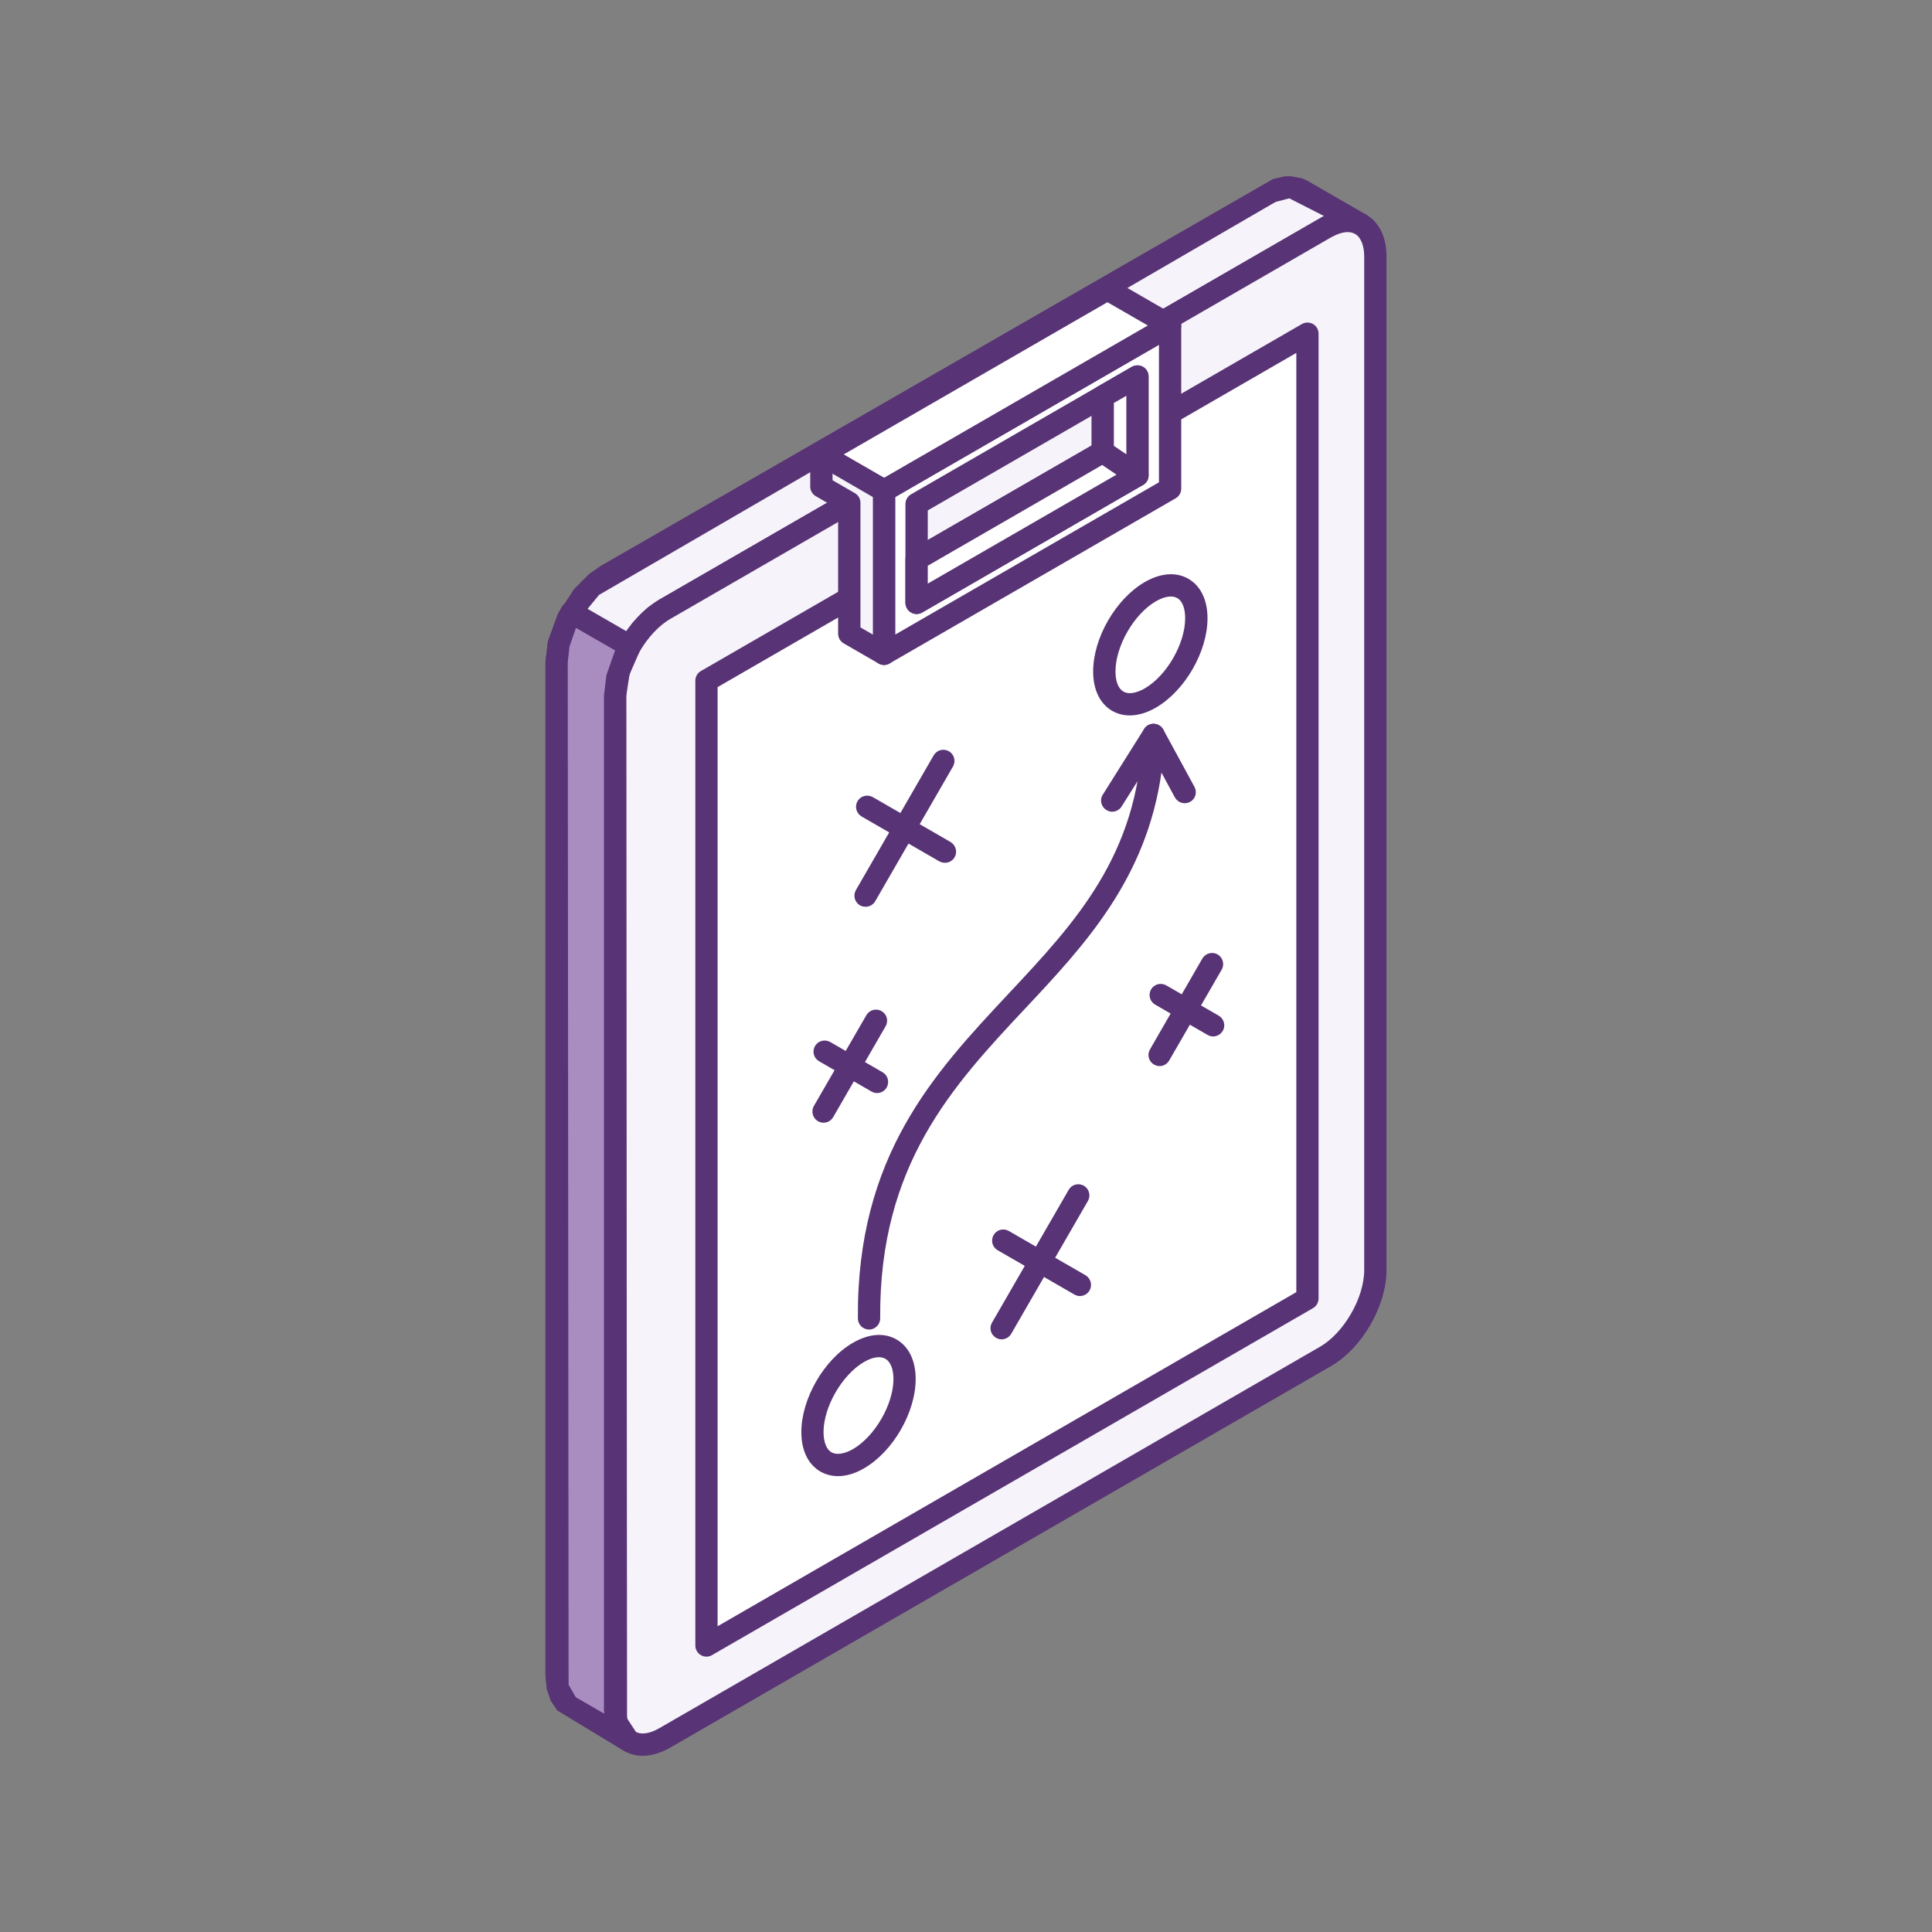 <?xml version="1.0" encoding="iso-8859-1"?>
<!-- Generator: Adobe Illustrator 26.0.3, SVG Export Plug-In . SVG Version: 6.00 Build 0)  -->
<svg version="1.1" xmlns="http://www.w3.org/2000/svg" xmlns:xlink="http://www.w3.org/1999/xlink" x="0px" y="0px"
	 viewBox="0 0 80 80" style="enable-background:new 0 0 80 80;" xml:space="preserve">
<rect x="0" y="0" width="80" height="80" fill="#808080" stroke="none"/>
<g id="business_x5F_process37">
	<g>
		<polygon style="fill-rule:evenodd;clip-rule:evenodd;fill:#F6F3FA;" points="26.075,72.103 23.654,70.705 23.521,70.61 
			23.404,70.498 23.298,70.36 23.212,70.2 23.141,70.023 23.09,69.825 23.059,69.604 23.051,69.369 23.051,27.406 23.059,27.156 
			23.09,26.901 23.141,26.647 23.212,26.384 23.298,26.125 23.404,25.867 23.521,25.616 23.654,25.37 23.803,25.131 23.96,24.899 
			24.132,24.685 24.313,24.477 24.501,24.288 24.7,24.112 24.904,23.96 25.116,23.826 29.542,21.268 32.177,19.749 45.397,12.115 
			47.701,10.786 52.464,8.037 52.672,7.927 52.879,7.845 53.079,7.79 53.268,7.758 53.447,7.758 53.619,7.779 53.776,7.826 
			53.925,7.896 56.346,9.291 56.196,9.224 56.036,9.176 55.868,9.158 55.687,9.158 55.496,9.188 55.3,9.243 55.096,9.326 
			54.884,9.435 50.122,12.185 47.819,13.513 34.598,21.147 31.962,22.667 27.536,25.225 27.324,25.359 27.12,25.511 26.924,25.687 
			26.733,25.875 26.552,26.079 26.38,26.298 26.224,26.529 26.075,26.768 25.942,27.015 25.824,27.266 25.723,27.525 25.632,27.783 
			25.562,28.04 25.511,28.3 25.479,28.554 25.467,28.805 25.467,70.767 25.479,71.003 25.511,71.222 25.562,71.418 25.632,71.598 
			25.723,71.759 25.824,71.891 25.942,72.01 		"/>
		<path style="fill-rule:evenodd;clip-rule:evenodd;fill:#583375;" d="M53.388,8.213l-0.544,0.141l-0.169,0.09L24.806,24.633
			l-0.626,0.761l-0.533,1.14l-0.137,0.892l0.035,42.335l0.298,0.517l1.175,0.681l-0.009-0.172V28.805l0.103-0.854l0.415-1.132
			l0.662-1.022l0.627-0.631l0.474-0.33L54.825,8.945L53.388,8.213L53.388,8.213z M26.075,72.562c-0.079,0-0.156-0.019-0.232-0.063
			l-2.761-1.674l-0.274-0.403l-0.164-0.482l-0.056-0.552V27.406l0.102-0.854l0.415-1.132l0.662-1.023l0.626-0.63l0.475-0.33
			l27.837-16.02l0.49-0.114l0.244-0.008l0.462,0.087l0.219,0.093l2.453,1.415c0.216,0.126,0.293,0.391,0.179,0.616
			c-0.113,0.219-0.38,0.305-0.603,0.204l-0.341-0.1l-0.54,0.142l-0.172,0.09l-27.87,16.19L26.6,26.791l-0.533,1.14l-0.137,0.893
			l0.035,42.331l0.372,0.568c0.205,0.141,0.259,0.415,0.127,0.623C26.377,72.488,26.228,72.562,26.075,72.562z"/>
		<path style="fill-rule:evenodd;clip-rule:evenodd;fill:#F6F3FA;" d="M54.884,56.169l-27.348,15.79
			c-1.139,0.658-2.068,0.121-2.068-1.191V28.805c0-1.316,0.929-2.921,2.068-3.58l4.427-2.558l2.636-1.52l13.221-7.634l2.303-1.328
			l4.762-2.75c1.137-0.658,2.065-0.121,2.065,1.191v41.963C56.949,53.902,56.021,55.511,54.884,56.169z"/>
		<path style="fill-rule:evenodd;clip-rule:evenodd;fill:#583375;" d="M54.884,56.169h0.012H54.884L54.884,56.169z M55.805,9.611
			c-0.204,0-0.438,0.079-0.693,0.22L27.763,25.624c-0.991,0.571-1.833,2.029-1.833,3.18v41.963c0,0.454,0.137,0.796,0.375,0.937
			c0.244,0.137,0.605,0.086,0.999-0.145l27.348-15.789c0.996-0.571,1.837-2.029,1.837-3.18V10.626c0-0.455-0.137-0.8-0.375-0.937
			C56.024,9.639,55.923,9.611,55.805,9.611L55.805,9.611z M26.615,72.703c-0.279,0-0.535-0.067-0.772-0.204
			c-0.54-0.31-0.835-0.93-0.835-1.732V28.805c0-1.488,1.008-3.236,2.296-3.979L54.653,9.036c0.698-0.404,1.383-0.454,1.921-0.145
			c0.539,0.313,0.838,0.929,0.838,1.735v41.963c0,1.488-1.011,3.236-2.299,3.98l0,0L27.763,72.359
			C27.367,72.585,26.979,72.703,26.615,72.703z"/>
		<path style="fill-rule:evenodd;clip-rule:evenodd;fill:#FFFFFF;" d="M29.251,28.181v39.954L54.14,53.767V13.818
			C45.844,18.604,37.548,23.395,29.251,28.181z"/>
		<path style="fill-rule:evenodd;clip-rule:evenodd;fill:#583375;" d="M29.714,28.452V67.34l23.964-13.835V14.613L29.714,28.452
			L29.714,28.452z M29.251,68.598c-0.078,0-0.16-0.02-0.228-0.063c-0.144-0.081-0.23-0.234-0.23-0.399V28.181
			c0-0.159,0.086-0.313,0.23-0.395l24.886-14.368c0.144-0.082,0.318-0.082,0.462,0c0.141,0.081,0.228,0.234,0.228,0.399v39.949
			c0,0.165-0.087,0.318-0.228,0.4L29.483,68.535C29.413,68.578,29.334,68.598,29.251,68.598z"/>
		<path style="fill-rule:evenodd;clip-rule:evenodd;fill:#FFFFFF;" d="M37.955,24.962c0-1.473,0-2.617,0-4.093
			c3.048-1.759,6.095-3.522,9.143-5.281c0,1.477,0,2.621,0,4.097C44.05,21.445,41.003,23.204,37.955,24.962L37.955,24.962z
			 M48.45,20.239v-6.762l-11.846,6.84v6.756L48.45,20.239L48.45,20.239z"/>
		<path style="fill-rule:evenodd;clip-rule:evenodd;fill:#583375;" d="M38.417,21.135v3.032l8.222-4.748v-3.031L38.417,21.135
			L38.417,21.135z M37.955,25.425c-0.078,0-0.157-0.021-0.231-0.063c-0.142-0.084-0.232-0.237-0.232-0.4v-4.093
			c0-0.165,0.09-0.318,0.232-0.4l9.142-5.28c0.145-0.082,0.322-0.079,0.463,0c0.144,0.082,0.231,0.234,0.231,0.399v4.097
			c0,0.161-0.087,0.314-0.231,0.396l-9.142,5.281C38.116,25.404,38.034,25.425,37.955,25.425L37.955,25.425z M48.45,20.239h0.011
			H48.45L48.45,20.239z M37.066,20.582l10.924-6.305v5.695l-10.924,6.306V20.582L37.066,20.582z M36.604,27.535
			c-0.078,0-0.156-0.023-0.227-0.063c-0.145-0.081-0.232-0.235-0.232-0.4v-6.756c0-0.165,0.087-0.317,0.232-0.4l11.845-6.839
			c0.141-0.078,0.318-0.078,0.459,0c0.144,0.082,0.231,0.235,0.231,0.399v6.762c0,0.159-0.087,0.313-0.231,0.396l-11.845,6.838
			C36.765,27.513,36.686,27.535,36.604,27.535z"/>
		<polygon style="fill-rule:evenodd;clip-rule:evenodd;fill:#FFFFFF;" points="36.604,20.317 48.45,13.477 46.827,12.542 
			45.856,11.981 34.011,18.82 		"/>
		<path style="fill-rule:evenodd;clip-rule:evenodd;fill:#583375;" d="M34.931,18.82l1.673,0.965l10.925-6.307l-1.673-0.964
			L34.931,18.82L34.931,18.82z M36.604,20.778c-0.078,0-0.156-0.023-0.227-0.062l-2.594-1.5c-0.144-0.082-0.234-0.232-0.234-0.397
			c0-0.164,0.09-0.317,0.234-0.399l11.845-6.84c0.141-0.082,0.314-0.082,0.458,0l2.594,1.497c0.144,0.082,0.231,0.235,0.231,0.399
			c0,0.165-0.087,0.318-0.231,0.4l-11.845,6.839C36.765,20.756,36.686,20.778,36.604,20.778z"/>
		<polygon style="fill-rule:evenodd;clip-rule:evenodd;fill:#A98DC1;" points="26.075,72.103 23.654,70.705 23.521,70.61 
			23.404,70.498 23.298,70.36 23.212,70.2 23.141,70.023 23.09,69.825 23.059,69.604 23.051,69.369 23.051,27.406 23.059,27.156 
			23.09,26.901 23.141,26.643 23.212,26.384 23.298,26.125 23.404,25.867 23.521,25.616 23.654,25.37 23.662,25.359 26.083,26.756 
			26.075,26.768 25.942,27.015 25.824,27.266 25.723,27.525 25.629,27.783 25.562,28.04 25.511,28.3 25.479,28.554 25.467,28.805 
			25.467,70.767 25.479,71.003 25.511,71.222 25.562,71.418 25.629,71.598 25.723,71.759 25.824,71.891 25.942,72.01 		"/>
		<path style="fill-rule:evenodd;clip-rule:evenodd;fill:#583375;" d="M23.85,26.001l-0.267,0.763l-0.074,0.662l0.035,42.335
			l0.298,0.517l1.175,0.681l-0.009-0.172V28.805l0.103-0.854l0.36-1.018L23.85,26.001L23.85,26.001z M26.075,72.562
			c-0.079,0-0.156-0.019-0.228-0.063l-2.765-1.674l-0.274-0.403l-0.164-0.485l-0.056-0.549V27.406l0.102-0.854l0.415-1.132
			l0.145-0.271c0.059-0.11,0.16-0.196,0.282-0.227c0.118-0.036,0.256-0.024,0.36,0.036l2.422,1.398
			c0.106,0.062,0.184,0.165,0.216,0.281c0.031,0.118,0.012,0.244-0.051,0.349l-0.412,0.944l-0.137,0.893l0.035,42.331l0.372,0.568
			c0.205,0.137,0.263,0.415,0.13,0.623C26.38,72.483,26.228,72.562,26.075,72.562z"/>
		<polygon style="fill-rule:evenodd;clip-rule:evenodd;fill:#F6F3FA;" points="34.011,20.152 35.166,20.818 35.166,26.243 
			36.604,27.073 36.604,20.317 34.011,18.82 		"/>
		<path style="fill-rule:evenodd;clip-rule:evenodd;fill:#583375;" d="M35.629,25.981l0.516,0.297v-5.696l-1.671-0.967v0.27
			l0.92,0.533c0.144,0.082,0.235,0.235,0.235,0.4V25.981L35.629,25.981z M36.604,27.535c-0.078,0-0.156-0.023-0.227-0.063
			l-1.438-0.829c-0.144-0.083-0.234-0.235-0.234-0.4v-5.159l-0.921-0.537c-0.144-0.078-0.234-0.234-0.234-0.396V18.82
			c0-0.164,0.09-0.317,0.234-0.399c0.142-0.082,0.318-0.082,0.458,0l2.594,1.496c0.144,0.083,0.231,0.235,0.231,0.4v6.756
			c0,0.165-0.087,0.319-0.231,0.4C36.765,27.513,36.686,27.535,36.604,27.535z"/>
		<polygon style="fill-rule:evenodd;clip-rule:evenodd;fill:#FFFFFF;" points="45.66,16.42 45.66,18.716 47.098,19.686 
			47.098,15.588 		"/>
		<path style="fill-rule:evenodd;clip-rule:evenodd;fill:#583375;" d="M46.123,18.469l0.516,0.348v-2.428l-0.516,0.297V18.469
			L46.123,18.469z M47.098,20.144c-0.091,0-0.181-0.027-0.255-0.078l-1.443-0.971c-0.125-0.087-0.203-0.232-0.203-0.379V16.42
			c0-0.161,0.087-0.319,0.234-0.4l1.438-0.83c0.141-0.082,0.318-0.079,0.459,0c0.144,0.082,0.231,0.234,0.231,0.399v4.097
			c0,0.168-0.094,0.326-0.247,0.403C47.247,20.129,47.172,20.144,47.098,20.144z"/>
		<polygon style="fill-rule:evenodd;clip-rule:evenodd;fill:#FFFFFF;" points="37.955,23.16 45.66,18.716 47.098,19.686 
			37.955,24.962 		"/>
		<path style="fill-rule:evenodd;clip-rule:evenodd;fill:#583375;" d="M38.417,23.426v0.74l7.815-4.512l-0.592-0.4L38.417,23.426
			L38.417,23.426z M37.955,25.425c-0.078,0-0.157-0.021-0.231-0.063c-0.142-0.084-0.232-0.237-0.232-0.4V23.16
			c0-0.164,0.09-0.316,0.232-0.398l7.708-4.446c0.15-0.09,0.341-0.084,0.487,0.015l1.437,0.972c0.133,0.089,0.207,0.238,0.204,0.399
			c-0.008,0.157-0.094,0.301-0.231,0.379l-9.142,5.281C38.116,25.404,38.034,25.425,37.955,25.425z"/>
		<path style="fill-rule:evenodd;clip-rule:evenodd;fill:#583375;" d="M47.861,24.899c-0.905,0.526-1.671,1.853-1.671,2.903
			c0,0.411,0.117,0.713,0.328,0.835c0.204,0.121,0.529,0.074,0.886-0.133c0.908-0.526,1.671-1.853,1.671-2.903
			c0-0.412-0.116-0.717-0.325-0.835C48.543,24.645,48.218,24.692,47.861,24.899L47.861,24.899L47.861,24.899z M46.78,29.624
			c-0.259,0-0.505-0.063-0.724-0.187c-0.509-0.295-0.791-0.875-0.791-1.635c0-1.386,0.939-3.008,2.139-3.701l0,0
			c0.657-0.379,1.3-0.427,1.806-0.133c0.508,0.294,0.79,0.874,0.79,1.634c0,1.386-0.94,3.008-2.139,3.701
			C47.489,29.518,47.121,29.624,46.78,29.624z"/>
		<path style="fill-rule:evenodd;clip-rule:evenodd;fill:#583375;" d="M35.778,56.396c-0.908,0.53-1.677,1.858-1.677,2.903
			c0,0.412,0.121,0.717,0.328,0.838c0.209,0.118,0.534,0.071,0.89-0.132c0.909-0.526,1.677-1.857,1.677-2.903
			c0-0.415-0.123-0.716-0.33-0.835C36.455,56.141,36.13,56.192,35.778,56.396L35.778,56.396L35.778,56.396z M34.697,61.124
			c-0.259,0-0.509-0.066-0.729-0.192c-0.505-0.294-0.786-0.873-0.786-1.633c0-1.382,0.939-3.008,2.137-3.697l0,0
			c0.654-0.38,1.296-0.431,1.81-0.134c0.505,0.295,0.787,0.875,0.787,1.634c0,1.383-0.94,3.008-2.139,3.698
			C35.406,61.019,35.037,61.124,34.697,61.124z"/>
		<path style="fill-rule:evenodd;clip-rule:evenodd;fill:#583375;" d="M35.985,55.053c-0.255,0-0.458-0.204-0.462-0.455
			c-0.051-6.732,3.15-10.152,6.243-13.455c2.759-2.946,5.362-5.726,5.539-10.728c0.008-0.209,0.154-0.385,0.357-0.431
			c0.192-0.047,0.408,0.043,0.509,0.228l1.289,2.37c0.121,0.223,0.043,0.502-0.184,0.622c-0.223,0.121-0.501,0.04-0.627-0.184
			l-0.556-1.03c-0.628,4.415-3.177,7.141-5.653,9.781c-2.973,3.173-6.044,6.456-5.993,12.821c0,0.25-0.207,0.462-0.459,0.462H35.985
			z"/>
		<path style="fill-rule:evenodd;clip-rule:evenodd;fill:#583375;" d="M46.051,33.612c-0.081,0-0.167-0.025-0.242-0.075
			c-0.216-0.134-0.283-0.419-0.145-0.631l1.712-2.723c0.133-0.216,0.419-0.278,0.634-0.141c0.216,0.133,0.283,0.42,0.146,0.635
			l-1.713,2.718C46.357,33.533,46.204,33.612,46.051,33.612z"/>
		<path style="fill-rule:evenodd;clip-rule:evenodd;fill:#583375;" d="M35.84,37.547c-0.082,0-0.156-0.019-0.231-0.058
			c-0.22-0.13-0.294-0.408-0.169-0.631l3.223-5.582c0.13-0.223,0.412-0.293,0.627-0.168c0.224,0.126,0.298,0.408,0.172,0.63
			l-3.223,5.583C36.154,37.468,35.998,37.547,35.84,37.547z"/>
		<path style="fill-rule:evenodd;clip-rule:evenodd;fill:#583375;" d="M39.13,35.726c-0.078,0-0.157-0.02-0.231-0.057l-3.224-1.861
			c-0.219-0.133-0.294-0.411-0.168-0.631c0.129-0.223,0.407-0.294,0.631-0.172l3.223,1.861c0.219,0.133,0.293,0.412,0.168,0.631
			C39.444,35.644,39.291,35.726,39.13,35.726z"/>
		<path style="fill-rule:evenodd;clip-rule:evenodd;fill:#583375;" d="M41.472,55.46c-0.078,0-0.153-0.021-0.227-0.063
			c-0.22-0.126-0.298-0.408-0.169-0.627l3.177-5.504c0.126-0.219,0.406-0.294,0.627-0.168c0.222,0.129,0.294,0.412,0.168,0.631
			l-3.177,5.503C41.786,55.377,41.633,55.46,41.472,55.46z"/>
		<path style="fill-rule:evenodd;clip-rule:evenodd;fill:#583375;" d="M44.716,53.667c-0.078,0-0.156-0.024-0.227-0.063
			l-3.177-1.834c-0.223-0.125-0.298-0.411-0.168-0.63c0.125-0.22,0.407-0.295,0.627-0.169l3.177,1.834
			c0.219,0.128,0.294,0.411,0.168,0.63C45.029,53.583,44.876,53.667,44.716,53.667z"/>
		<path style="fill-rule:evenodd;clip-rule:evenodd;fill:#583375;" d="M48.018,44.144c-0.083,0-0.16-0.021-0.231-0.064
			c-0.224-0.125-0.298-0.407-0.169-0.626l2.17-3.765c0.13-0.219,0.412-0.293,0.631-0.168c0.22,0.13,0.294,0.412,0.168,0.631
			l-2.173,3.76C48.328,44.061,48.174,44.144,48.018,44.144z"/>
		<path style="fill-rule:evenodd;clip-rule:evenodd;fill:#583375;" d="M50.232,42.917c-0.079,0-0.154-0.024-0.228-0.062
			l-2.173-1.257c-0.22-0.127-0.294-0.404-0.169-0.627c0.129-0.222,0.411-0.294,0.631-0.168l2.17,1.253
			c0.222,0.13,0.297,0.412,0.168,0.631C50.545,42.831,50.392,42.917,50.232,42.917z"/>
		<path style="fill-rule:evenodd;clip-rule:evenodd;fill:#583375;" d="M34.101,46.49c-0.078,0-0.156-0.023-0.231-0.063
			c-0.219-0.129-0.294-0.411-0.169-0.631l2.174-3.76c0.126-0.219,0.408-0.297,0.627-0.168c0.223,0.125,0.298,0.406,0.169,0.627
			l-2.17,3.763C34.414,46.404,34.262,46.49,34.101,46.49z"/>
		<path style="fill-rule:evenodd;clip-rule:evenodd;fill:#583375;" d="M36.317,45.261c-0.077,0-0.156-0.021-0.23-0.063l-2.171-1.254
			c-0.222-0.129-0.297-0.408-0.168-0.63c0.125-0.219,0.406-0.29,0.626-0.169l2.174,1.257c0.219,0.126,0.293,0.407,0.168,0.628
			C36.632,45.177,36.479,45.261,36.317,45.261z"/>
	</g>
</g>
<g id="Layer_1">
</g>
</svg>
